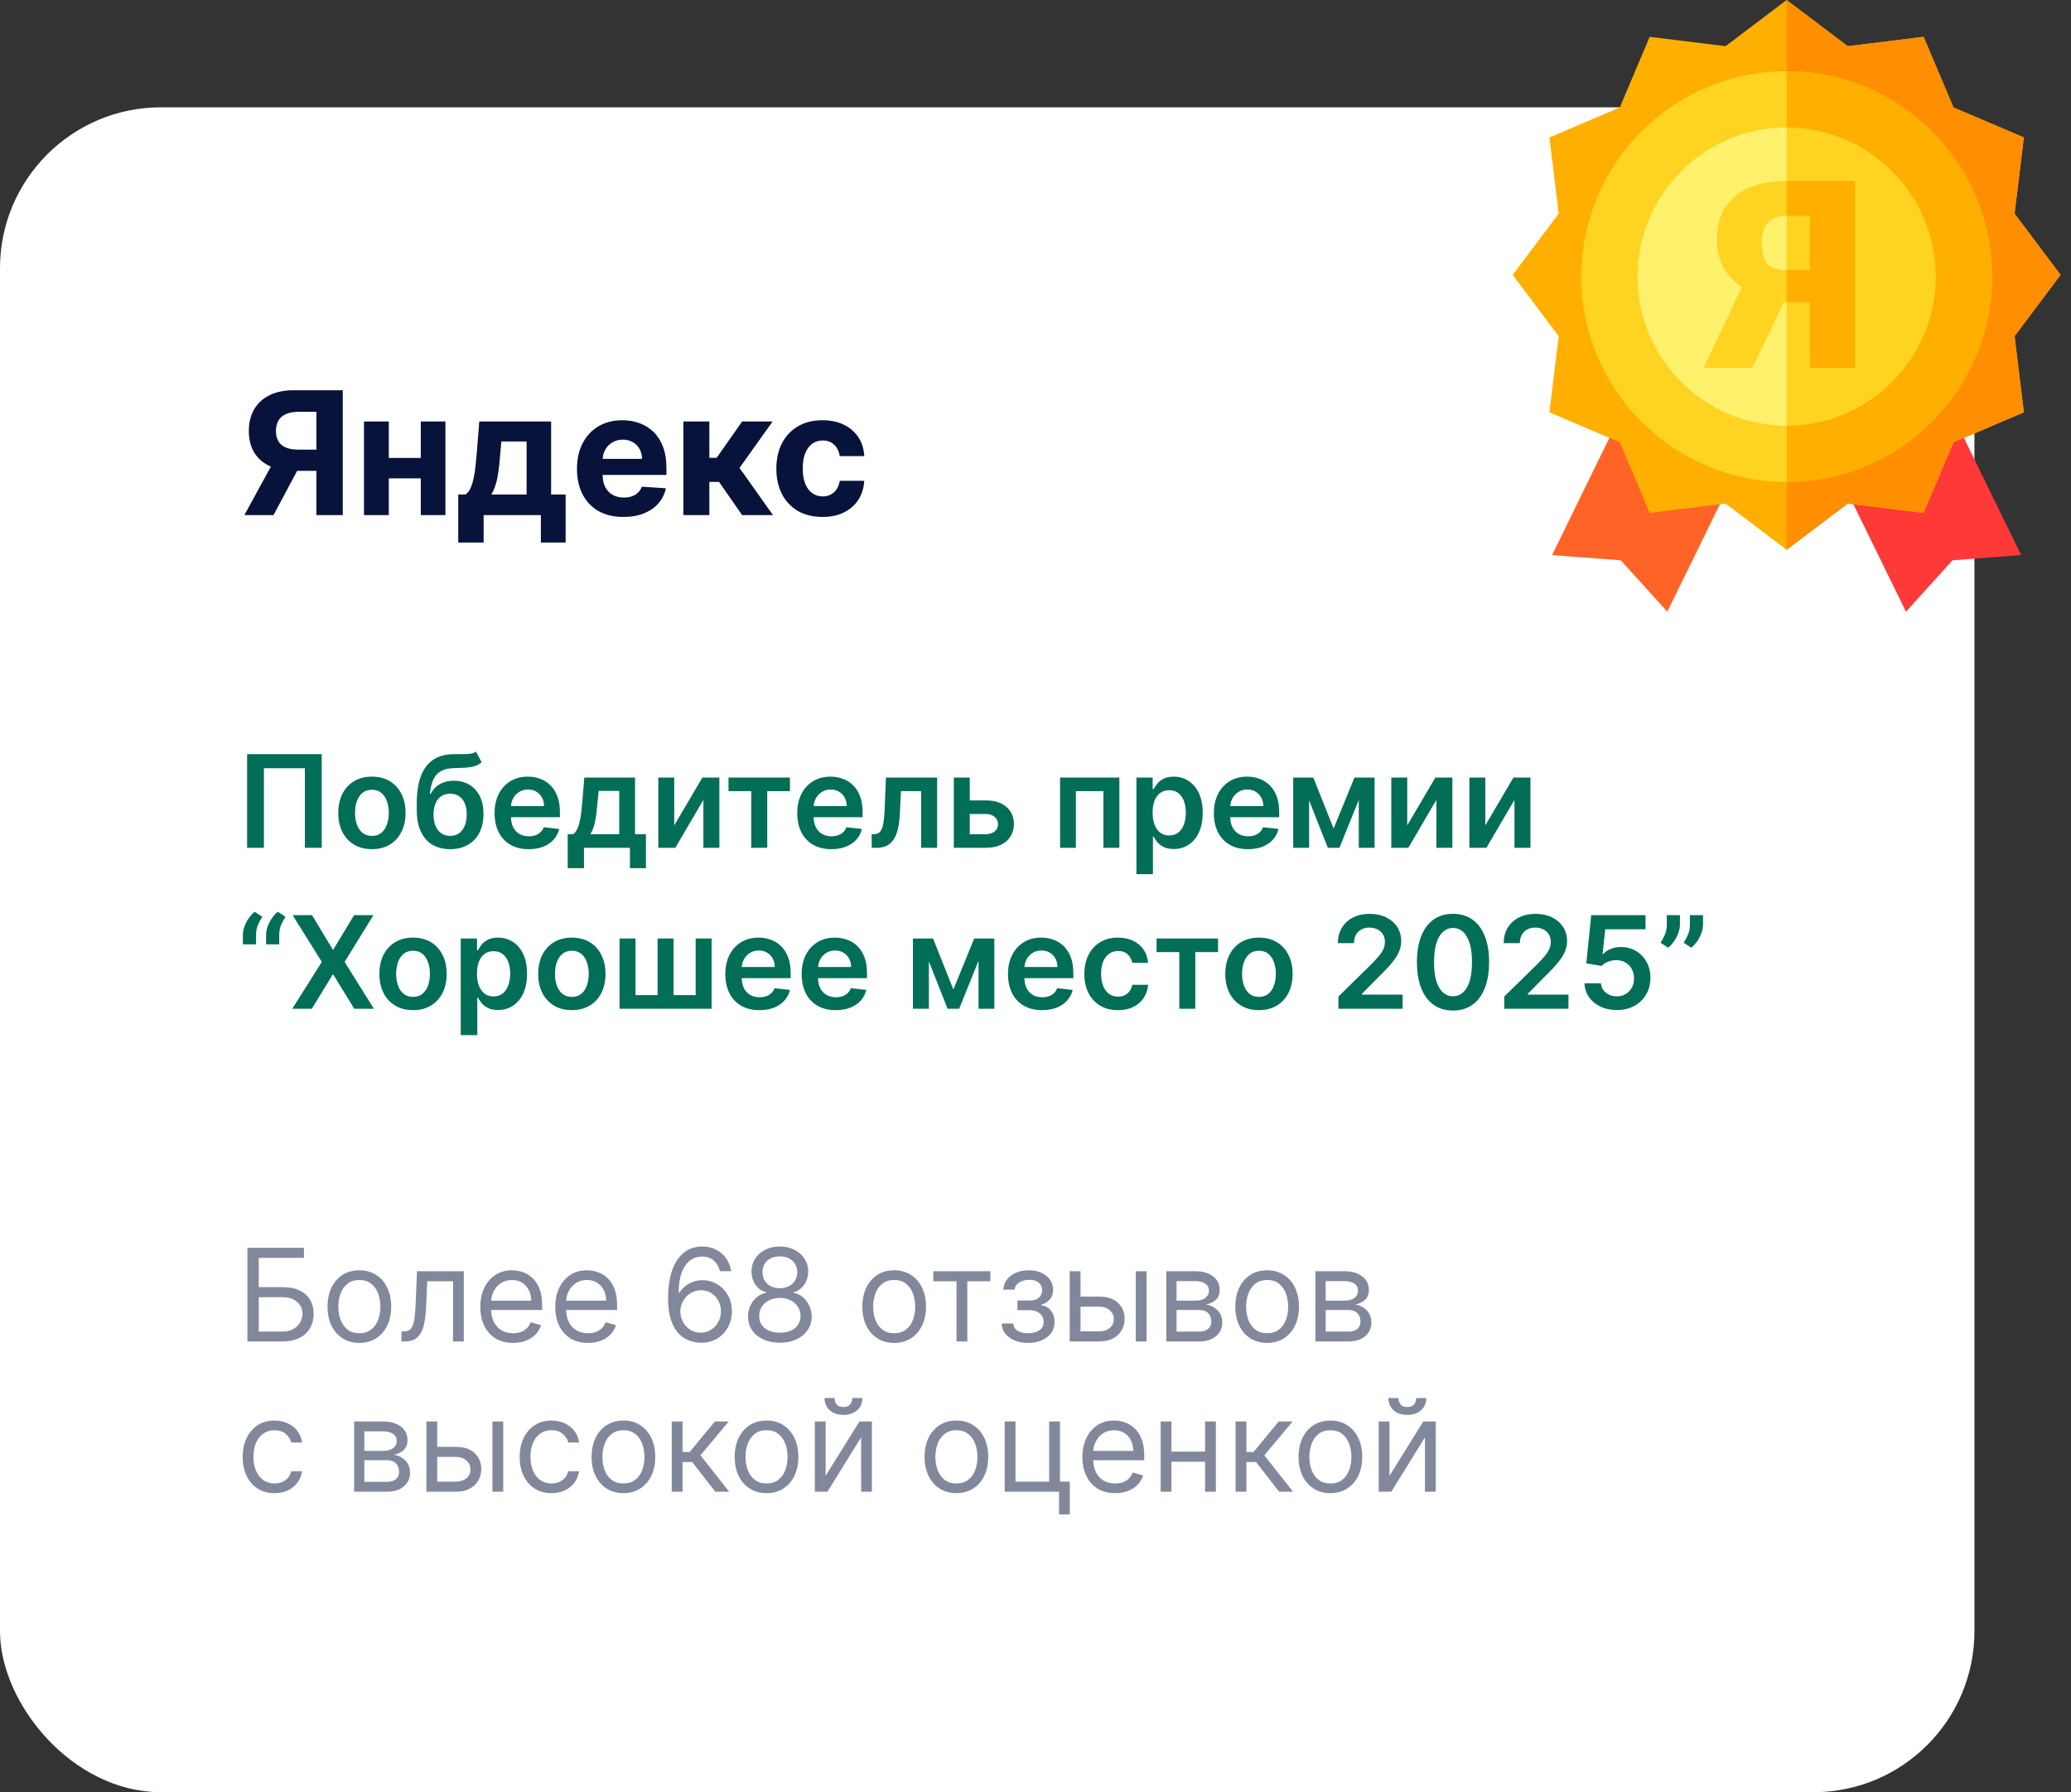 <?xml version="1.0" encoding="UTF-8"?> <svg xmlns="http://www.w3.org/2000/svg" width="193" height="167" viewBox="0 0 193 167" fill="none"><rect x="0" y="0" width="193" height="167" fill="#333333" stroke="none"/><rect y="10" width="184" height="157" rx="15" fill="white"></rect><path d="M31.943 48H29.489V38.375H27.829C27.356 38.375 26.962 38.445 26.648 38.585C26.337 38.722 26.104 38.922 25.949 39.188C25.794 39.453 25.716 39.778 25.716 40.165C25.716 40.547 25.794 40.867 25.949 41.125C26.104 41.383 26.337 41.576 26.648 41.705C26.958 41.833 27.349 41.898 27.818 41.898H30.489V43.875H27.421C26.53 43.875 25.769 43.727 25.136 43.432C24.504 43.136 24.021 42.712 23.688 42.159C23.354 41.602 23.188 40.938 23.188 40.165C23.188 39.396 23.35 38.727 23.676 38.159C24.006 37.587 24.481 37.146 25.102 36.835C25.727 36.521 26.479 36.364 27.358 36.364H31.943V48ZM25.665 42.705H28.318L25.489 48H22.773L25.665 42.705ZM39.993 42.67V44.574H35.436V42.67H39.993ZM36.231 39.273V48H33.919V39.273H36.231ZM41.51 39.273V48H39.215V39.273H41.51ZM42.706 50.557V46.08H43.376C43.57 45.958 43.725 45.765 43.842 45.5C43.964 45.235 44.062 44.922 44.138 44.562C44.217 44.203 44.278 43.814 44.32 43.398C44.365 42.977 44.405 42.553 44.439 42.125L44.666 39.273H51.359V46.08H52.712V50.557H50.405V48H45.07V50.557H42.706ZM45.785 46.08H49.075V41.136H46.723L46.632 42.125C46.568 43.057 46.475 43.849 46.354 44.5C46.233 45.148 46.043 45.674 45.785 46.08ZM58.099 48.17C57.202 48.17 56.429 47.989 55.781 47.625C55.137 47.258 54.641 46.739 54.293 46.068C53.944 45.394 53.77 44.597 53.77 43.676C53.77 42.778 53.944 41.99 54.293 41.312C54.641 40.635 55.132 40.106 55.764 39.727C56.401 39.349 57.147 39.159 58.003 39.159C58.579 39.159 59.115 39.252 59.611 39.438C60.111 39.619 60.546 39.894 60.918 40.261C61.293 40.629 61.584 41.091 61.793 41.648C62.001 42.201 62.105 42.849 62.105 43.591V44.256H54.736V42.756H59.827C59.827 42.407 59.751 42.099 59.599 41.83C59.448 41.561 59.238 41.35 58.969 41.199C58.704 41.044 58.395 40.966 58.043 40.966C57.675 40.966 57.349 41.051 57.065 41.222C56.785 41.388 56.565 41.614 56.406 41.898C56.247 42.178 56.166 42.49 56.162 42.835V44.261C56.162 44.693 56.242 45.066 56.401 45.381C56.563 45.695 56.793 45.938 57.088 46.108C57.383 46.278 57.734 46.364 58.139 46.364C58.408 46.364 58.654 46.326 58.878 46.25C59.101 46.174 59.293 46.061 59.452 45.909C59.611 45.758 59.732 45.572 59.815 45.352L62.054 45.5C61.94 46.038 61.707 46.508 61.355 46.909C61.007 47.307 60.556 47.617 60.003 47.841C59.454 48.061 58.819 48.17 58.099 48.17ZM63.685 48V39.273H66.105V42.659H66.787L69.162 39.273H72.003L68.918 43.602L72.037 48H69.162L67.008 44.903H66.105V48H63.685ZM76.644 48.17C75.749 48.17 74.981 47.981 74.337 47.602C73.697 47.22 73.204 46.689 72.859 46.011C72.519 45.333 72.348 44.553 72.348 43.67C72.348 42.776 72.52 41.992 72.865 41.318C73.213 40.64 73.708 40.112 74.348 39.733C74.988 39.35 75.749 39.159 76.632 39.159C77.394 39.159 78.06 39.297 78.632 39.574C79.204 39.85 79.657 40.239 79.99 40.739C80.323 41.239 80.507 41.826 80.541 42.5H78.257C78.193 42.064 78.022 41.714 77.746 41.449C77.473 41.18 77.115 41.045 76.672 41.045C76.297 41.045 75.969 41.148 75.689 41.352C75.412 41.553 75.197 41.847 75.041 42.233C74.886 42.619 74.808 43.087 74.808 43.636C74.808 44.193 74.884 44.667 75.035 45.057C75.191 45.447 75.409 45.744 75.689 45.949C75.969 46.153 76.297 46.256 76.672 46.256C76.948 46.256 77.197 46.199 77.416 46.085C77.64 45.972 77.823 45.807 77.967 45.591C78.115 45.371 78.212 45.108 78.257 44.801H80.541C80.503 45.468 80.322 46.055 79.996 46.562C79.674 47.066 79.229 47.46 78.66 47.744C78.092 48.028 77.42 48.17 76.644 48.17Z" fill="#07133B"></path><path d="M29.982 70.273V79H28.413V71.585H24.595V79H23.027V70.273H29.982ZM34.659 79.128C34.02 79.128 33.466 78.987 32.998 78.706C32.529 78.425 32.165 78.031 31.907 77.526C31.651 77.02 31.523 76.429 31.523 75.753C31.523 75.077 31.651 74.484 31.907 73.976C32.165 73.467 32.529 73.072 32.998 72.791C33.466 72.51 34.02 72.369 34.659 72.369C35.299 72.369 35.853 72.51 36.321 72.791C36.79 73.072 37.152 73.467 37.408 73.976C37.666 74.484 37.796 75.077 37.796 75.753C37.796 76.429 37.666 77.02 37.408 77.526C37.152 78.031 36.79 78.425 36.321 78.706C35.853 78.987 35.299 79.128 34.659 79.128ZM34.668 77.892C35.015 77.892 35.304 77.797 35.537 77.606C35.77 77.413 35.944 77.155 36.057 76.831C36.174 76.507 36.232 76.146 36.232 75.749C36.232 75.348 36.174 74.986 36.057 74.662C35.944 74.335 35.77 74.075 35.537 73.882C35.304 73.689 35.015 73.592 34.668 73.592C34.313 73.592 34.017 73.689 33.782 73.882C33.549 74.075 33.374 74.335 33.258 74.662C33.144 74.986 33.087 75.348 33.087 75.749C33.087 76.146 33.144 76.507 33.258 76.831C33.374 77.155 33.549 77.413 33.782 77.606C34.017 77.797 34.313 77.892 34.668 77.892ZM44.351 70.034L44.888 71.031C44.697 71.196 44.484 71.315 44.249 71.389C44.013 71.463 43.736 71.511 43.418 71.534C43.102 71.554 42.727 71.568 42.293 71.577C41.804 71.588 41.405 71.68 41.095 71.854C40.785 72.027 40.548 72.29 40.383 72.642C40.219 72.992 40.111 73.438 40.06 73.98H40.132C40.337 73.579 40.624 73.274 40.993 73.064C41.362 72.854 41.795 72.749 42.293 72.749C42.835 72.749 43.314 72.871 43.729 73.115C44.146 73.356 44.472 73.707 44.705 74.168C44.94 74.628 45.058 75.185 45.058 75.838C45.058 76.511 44.932 77.095 44.679 77.59C44.426 78.081 44.067 78.46 43.601 78.727C43.138 78.994 42.588 79.128 41.952 79.128C41.318 79.128 40.767 78.99 40.298 78.715C39.832 78.436 39.472 78.026 39.216 77.483C38.963 76.938 38.837 76.266 38.837 75.467V74.879C38.837 73.34 39.124 72.19 39.697 71.432C40.271 70.673 41.122 70.287 42.25 70.273C42.585 70.267 42.885 70.266 43.149 70.269C43.416 70.271 43.649 70.258 43.848 70.23C44.047 70.202 44.215 70.136 44.351 70.034ZM41.96 77.892C42.276 77.892 42.548 77.811 42.778 77.649C43.008 77.484 43.185 77.251 43.307 76.95C43.432 76.649 43.494 76.293 43.494 75.881C43.494 75.474 43.432 75.129 43.307 74.845C43.182 74.558 43.004 74.34 42.774 74.189C42.544 74.038 42.27 73.963 41.952 73.963C41.713 73.963 41.499 74.006 41.308 74.091C41.118 74.176 40.956 74.301 40.822 74.466C40.689 74.631 40.587 74.831 40.516 75.067C40.445 75.303 40.406 75.574 40.401 75.881C40.401 76.497 40.54 76.987 40.818 77.351C41.097 77.712 41.477 77.892 41.96 77.892ZM49.269 79.128C48.612 79.128 48.045 78.992 47.568 78.719C47.094 78.443 46.729 78.054 46.473 77.551C46.217 77.046 46.09 76.45 46.09 75.766C46.09 75.092 46.217 74.501 46.473 73.993C46.731 73.481 47.092 73.084 47.555 72.8C48.019 72.513 48.562 72.369 49.188 72.369C49.591 72.369 49.972 72.435 50.33 72.565C50.69 72.693 51.008 72.892 51.284 73.162C51.562 73.432 51.781 73.776 51.94 74.193C52.099 74.608 52.179 75.102 52.179 75.676V76.149H46.814V75.109H50.7C50.697 74.814 50.633 74.551 50.508 74.321C50.383 74.088 50.209 73.905 49.984 73.771C49.763 73.638 49.504 73.571 49.209 73.571C48.894 73.571 48.617 73.648 48.378 73.801C48.139 73.952 47.953 74.151 47.82 74.398C47.689 74.642 47.622 74.91 47.619 75.203V76.111C47.619 76.492 47.689 76.818 47.828 77.091C47.967 77.361 48.162 77.568 48.412 77.713C48.662 77.855 48.955 77.926 49.29 77.926C49.514 77.926 49.717 77.895 49.899 77.832C50.081 77.767 50.239 77.672 50.372 77.547C50.506 77.422 50.606 77.267 50.675 77.082L52.115 77.244C52.024 77.625 51.851 77.957 51.595 78.242C51.342 78.523 51.019 78.742 50.624 78.898C50.229 79.051 49.777 79.128 49.269 79.128ZM52.904 80.901V77.73H53.424C53.564 77.622 53.68 77.476 53.774 77.291C53.867 77.104 53.944 76.883 54.004 76.631C54.066 76.375 54.117 76.09 54.157 75.774C54.197 75.456 54.233 75.114 54.264 74.747L54.451 72.454H59.181V77.73H60.196V80.901H58.704V79H54.422V80.901H52.904ZM55.01 77.73H57.707V73.699H55.789L55.687 74.747C55.63 75.44 55.555 76.034 55.461 76.528C55.367 77.023 55.217 77.423 55.01 77.73ZM62.834 76.912L65.455 72.454H67.04V79H65.549V74.538L62.937 79H61.347V72.454H62.834V76.912ZM67.892 73.72V72.454H73.619V73.72H71.501V79H70.01V73.72H67.892ZM77.475 79.128C76.819 79.128 76.252 78.992 75.775 78.719C75.301 78.443 74.936 78.054 74.68 77.551C74.424 77.046 74.296 76.45 74.296 75.766C74.296 75.092 74.424 74.501 74.68 73.993C74.939 73.481 75.299 73.084 75.762 72.8C76.225 72.513 76.769 72.369 77.394 72.369C77.798 72.369 78.179 72.435 78.537 72.565C78.897 72.693 79.216 72.892 79.491 73.162C79.769 73.432 79.988 73.776 80.147 74.193C80.306 74.608 80.386 75.102 80.386 75.676V76.149H75.021V75.109H78.907C78.904 74.814 78.841 74.551 78.716 74.321C78.591 74.088 78.416 73.905 78.191 73.771C77.97 73.638 77.711 73.571 77.416 73.571C77.1 73.571 76.823 73.648 76.585 73.801C76.346 73.952 76.16 74.151 76.027 74.398C75.896 74.642 75.829 74.91 75.826 75.203V76.111C75.826 76.492 75.896 76.818 76.035 77.091C76.174 77.361 76.369 77.568 76.619 77.713C76.869 77.855 77.162 77.926 77.497 77.926C77.721 77.926 77.924 77.895 78.106 77.832C78.288 77.767 78.446 77.672 78.579 77.547C78.713 77.422 78.814 77.267 78.882 77.082L80.322 77.244C80.231 77.625 80.058 77.957 79.802 78.242C79.549 78.523 79.225 78.742 78.831 78.898C78.436 79.051 77.984 79.128 77.475 79.128ZM81.239 79L81.231 77.73H81.457C81.627 77.73 81.771 77.692 81.887 77.615C82.004 77.538 82.1 77.41 82.177 77.231C82.254 77.05 82.313 76.805 82.356 76.499C82.398 76.192 82.428 75.81 82.445 75.352L82.56 72.454H87.333V79H85.842V73.72H83.962L83.86 75.829C83.835 76.375 83.773 76.848 83.677 77.249C83.583 77.646 83.45 77.974 83.276 78.233C83.106 78.492 82.891 78.685 82.633 78.812C82.374 78.938 82.069 79 81.717 79H81.239ZM89.93 74.585H91.861C92.696 74.585 93.342 74.788 93.8 75.195C94.257 75.601 94.487 76.133 94.49 76.793C94.487 77.222 94.382 77.602 94.175 77.935C93.97 78.267 93.672 78.528 93.28 78.719C92.891 78.906 92.418 79 91.861 79H88.886V72.454H90.374V77.734H91.861C92.196 77.734 92.472 77.649 92.688 77.479C92.903 77.305 93.011 77.084 93.011 76.814C93.011 76.53 92.903 76.298 92.688 76.119C92.472 75.94 92.196 75.851 91.861 75.851H89.93V74.585ZM98.789 79V72.454H104.316V79H102.828V73.72H100.263V79H98.789ZM105.902 81.454V72.454H107.419V73.537H107.509C107.588 73.378 107.7 73.209 107.845 73.03C107.99 72.848 108.186 72.693 108.433 72.565C108.68 72.435 108.996 72.369 109.379 72.369C109.885 72.369 110.341 72.499 110.747 72.757C111.156 73.013 111.48 73.392 111.719 73.895C111.96 74.395 112.081 75.008 112.081 75.736C112.081 76.454 111.963 77.065 111.727 77.568C111.491 78.071 111.17 78.454 110.764 78.719C110.358 78.983 109.898 79.115 109.384 79.115C109.009 79.115 108.697 79.053 108.45 78.928C108.203 78.803 108.004 78.652 107.854 78.476C107.706 78.297 107.591 78.128 107.509 77.969H107.445V81.454H105.902ZM107.415 75.727C107.415 76.151 107.474 76.521 107.594 76.84C107.716 77.158 107.891 77.406 108.118 77.585C108.348 77.761 108.626 77.849 108.953 77.849C109.294 77.849 109.58 77.758 109.81 77.577C110.04 77.392 110.213 77.141 110.33 76.822C110.449 76.501 110.509 76.136 110.509 75.727C110.509 75.321 110.45 74.96 110.334 74.645C110.217 74.329 110.044 74.082 109.814 73.903C109.584 73.724 109.297 73.635 108.953 73.635C108.624 73.635 108.344 73.722 108.114 73.895C107.884 74.068 107.709 74.311 107.589 74.624C107.473 74.936 107.415 75.304 107.415 75.727ZM116.3 79.128C115.643 79.128 115.077 78.992 114.599 78.719C114.125 78.443 113.76 78.054 113.504 77.551C113.249 77.046 113.121 76.45 113.121 75.766C113.121 75.092 113.249 74.501 113.504 73.993C113.763 73.481 114.124 73.084 114.587 72.8C115.05 72.513 115.594 72.369 116.219 72.369C116.622 72.369 117.003 72.435 117.361 72.565C117.722 72.693 118.04 72.892 118.315 73.162C118.594 73.432 118.813 73.776 118.972 74.193C119.131 74.608 119.21 75.102 119.21 75.676V76.149H113.845V75.109H117.732C117.729 74.814 117.665 74.551 117.54 74.321C117.415 74.088 117.24 73.905 117.016 73.771C116.794 73.638 116.536 73.571 116.24 73.571C115.925 73.571 115.648 73.648 115.409 73.801C115.17 73.952 114.984 74.151 114.851 74.398C114.72 74.642 114.653 74.91 114.651 75.203V76.111C114.651 76.492 114.72 76.818 114.859 77.091C114.999 77.361 115.193 77.568 115.443 77.713C115.693 77.855 115.986 77.926 116.321 77.926C116.545 77.926 116.749 77.895 116.93 77.832C117.112 77.767 117.27 77.672 117.403 77.547C117.537 77.422 117.638 77.267 117.706 77.082L119.146 77.244C119.055 77.625 118.882 77.957 118.626 78.242C118.374 78.523 118.05 78.742 117.655 78.898C117.26 79.051 116.808 79.128 116.3 79.128ZM124.282 77.206L126.225 72.454H127.47L124.824 79H123.745L121.159 72.454H122.39L124.282 77.206ZM122.002 72.454V79H120.515V72.454H122.002ZM126.626 79V72.454H128.1V79H126.626ZM131.143 76.912L133.764 72.454H135.349V79H133.858V74.538L131.245 79H129.656V72.454H131.143V76.912ZM138.42 76.912L141.041 72.454H142.626V79H141.135V74.538L138.523 79H136.933V72.454H138.42V76.912ZM22.635 88V87.131C22.635 86.881 22.682 86.621 22.776 86.351C22.872 86.078 23.003 85.821 23.168 85.579C23.335 85.335 23.523 85.129 23.73 84.962L24.446 85.426C24.278 85.679 24.138 85.943 24.024 86.219C23.913 86.492 23.859 86.793 23.862 87.122V88H22.635ZM24.796 88V87.131C24.796 86.881 24.842 86.621 24.936 86.351C25.033 86.078 25.163 85.821 25.328 85.579C25.496 85.335 25.683 85.129 25.891 84.962L26.607 85.426C26.439 85.679 26.298 85.943 26.185 86.219C26.074 86.492 26.02 86.793 26.023 87.122V88H24.796ZM29.08 85.273L31.002 88.469H31.07L33.001 85.273H34.803L32.114 89.636L34.846 94H33.014L31.07 90.825H31.002L29.059 94H27.235L29.992 89.636L27.269 85.273H29.08ZM38.492 94.128C37.852 94.128 37.298 93.987 36.83 93.706C36.361 93.425 35.997 93.031 35.739 92.526C35.483 92.02 35.355 91.429 35.355 90.753C35.355 90.077 35.483 89.484 35.739 88.976C35.997 88.467 36.361 88.072 36.83 87.791C37.298 87.51 37.852 87.369 38.492 87.369C39.131 87.369 39.685 87.51 40.153 87.791C40.622 88.072 40.984 88.467 41.24 88.976C41.499 89.484 41.628 90.077 41.628 90.753C41.628 91.429 41.499 92.02 41.24 92.526C40.984 93.031 40.622 93.425 40.153 93.706C39.685 93.987 39.131 94.128 38.492 94.128ZM38.5 92.892C38.847 92.892 39.136 92.797 39.369 92.606C39.602 92.413 39.776 92.155 39.889 91.831C40.006 91.507 40.064 91.146 40.064 90.749C40.064 90.348 40.006 89.986 39.889 89.662C39.776 89.335 39.602 89.075 39.369 88.882C39.136 88.689 38.847 88.592 38.5 88.592C38.145 88.592 37.849 88.689 37.614 88.882C37.381 89.075 37.206 89.335 37.09 89.662C36.976 89.986 36.919 90.348 36.919 90.749C36.919 91.146 36.976 91.507 37.09 91.831C37.206 92.155 37.381 92.413 37.614 92.606C37.849 92.797 38.145 92.892 38.5 92.892ZM42.937 96.454V87.454H44.454V88.537H44.544C44.623 88.378 44.735 88.209 44.88 88.03C45.025 87.848 45.221 87.693 45.468 87.565C45.716 87.435 46.031 87.369 46.414 87.369C46.92 87.369 47.376 87.499 47.782 87.757C48.191 88.013 48.515 88.392 48.754 88.895C48.995 89.395 49.116 90.008 49.116 90.736C49.116 91.454 48.998 92.065 48.762 92.568C48.527 93.071 48.206 93.454 47.799 93.719C47.393 93.983 46.933 94.115 46.419 94.115C46.044 94.115 45.733 94.053 45.485 93.928C45.238 93.803 45.039 93.652 44.889 93.476C44.741 93.297 44.626 93.128 44.544 92.969H44.48V96.454H42.937ZM44.45 90.727C44.45 91.151 44.51 91.521 44.629 91.84C44.751 92.158 44.926 92.406 45.153 92.585C45.383 92.761 45.662 92.849 45.988 92.849C46.329 92.849 46.615 92.758 46.845 92.577C47.075 92.392 47.248 92.141 47.365 91.822C47.484 91.501 47.544 91.136 47.544 90.727C47.544 90.321 47.485 89.96 47.369 89.645C47.252 89.329 47.079 89.082 46.849 88.903C46.619 88.724 46.332 88.635 45.988 88.635C45.659 88.635 45.379 88.722 45.149 88.895C44.919 89.068 44.744 89.311 44.625 89.624C44.508 89.936 44.45 90.304 44.45 90.727ZM53.292 94.128C52.653 94.128 52.099 93.987 51.63 93.706C51.162 93.425 50.798 93.031 50.539 92.526C50.284 92.02 50.156 91.429 50.156 90.753C50.156 90.077 50.284 89.484 50.539 88.976C50.798 88.467 51.162 88.072 51.63 87.791C52.099 87.51 52.653 87.369 53.292 87.369C53.931 87.369 54.485 87.51 54.954 87.791C55.423 88.072 55.785 88.467 56.041 88.976C56.299 89.484 56.429 90.077 56.429 90.753C56.429 91.429 56.299 92.02 56.041 92.526C55.785 93.031 55.423 93.425 54.954 93.706C54.485 93.987 53.931 94.128 53.292 94.128ZM53.301 92.892C53.647 92.892 53.937 92.797 54.17 92.606C54.403 92.413 54.576 92.155 54.69 91.831C54.806 91.507 54.865 91.146 54.865 90.749C54.865 90.348 54.806 89.986 54.69 89.662C54.576 89.335 54.403 89.075 54.17 88.882C53.937 88.689 53.647 88.592 53.301 88.592C52.946 88.592 52.65 88.689 52.414 88.882C52.181 89.075 52.007 89.335 51.89 89.662C51.777 89.986 51.72 90.348 51.72 90.749C51.72 91.146 51.777 91.507 51.89 91.831C52.007 92.155 52.181 92.413 52.414 92.606C52.65 92.797 52.946 92.892 53.301 92.892ZM57.738 87.454H59.225V92.73H61.283V87.454H62.771V92.73H64.829V87.454H66.316V94H57.738V87.454ZM70.772 94.128C70.116 94.128 69.549 93.992 69.072 93.719C68.598 93.443 68.233 93.054 67.977 92.551C67.721 92.046 67.593 91.45 67.593 90.766C67.593 90.092 67.721 89.501 67.977 88.993C68.235 88.481 68.596 88.084 69.059 87.8C69.522 87.513 70.066 87.369 70.691 87.369C71.095 87.369 71.475 87.435 71.834 87.565C72.194 87.693 72.512 87.892 72.788 88.162C73.066 88.432 73.285 88.776 73.444 89.193C73.603 89.608 73.683 90.102 73.683 90.676V91.149H68.318V90.109H72.204C72.201 89.814 72.137 89.551 72.012 89.321C71.887 89.088 71.713 88.905 71.488 88.771C71.267 88.638 71.008 88.571 70.713 88.571C70.397 88.571 70.12 88.648 69.882 88.801C69.643 88.952 69.457 89.151 69.323 89.398C69.193 89.642 69.126 89.91 69.123 90.203V91.111C69.123 91.492 69.193 91.818 69.332 92.091C69.471 92.361 69.666 92.568 69.916 92.713C70.166 92.855 70.459 92.926 70.794 92.926C71.018 92.926 71.221 92.895 71.403 92.832C71.585 92.767 71.743 92.672 71.876 92.547C72.01 92.422 72.11 92.267 72.179 92.082L73.619 92.244C73.528 92.625 73.355 92.957 73.099 93.242C72.846 93.523 72.522 93.742 72.127 93.898C71.733 94.051 71.281 94.128 70.772 94.128ZM77.886 94.128C77.229 94.128 76.663 93.992 76.185 93.719C75.711 93.443 75.346 93.054 75.09 92.551C74.835 92.046 74.707 91.45 74.707 90.766C74.707 90.092 74.835 89.501 75.09 88.993C75.349 88.481 75.71 88.084 76.173 87.8C76.636 87.513 77.18 87.369 77.805 87.369C78.208 87.369 78.589 87.435 78.947 87.565C79.308 87.693 79.626 87.892 79.901 88.162C80.18 88.432 80.398 88.776 80.558 89.193C80.717 89.608 80.796 90.102 80.796 90.676V91.149H75.431V90.109H79.317C79.315 89.814 79.251 89.551 79.126 89.321C79.001 89.088 78.826 88.905 78.602 88.771C78.38 88.638 78.121 88.571 77.826 88.571C77.511 88.571 77.234 88.648 76.995 88.801C76.756 88.952 76.57 89.151 76.437 89.398C76.306 89.642 76.239 89.91 76.237 90.203V91.111C76.237 91.492 76.306 91.818 76.445 92.091C76.585 92.361 76.779 92.568 77.029 92.713C77.279 92.855 77.572 92.926 77.907 92.926C78.131 92.926 78.335 92.895 78.516 92.832C78.698 92.767 78.856 92.672 78.989 92.547C79.123 92.422 79.224 92.267 79.292 92.082L80.732 92.244C80.641 92.625 80.468 92.957 80.212 93.242C79.96 93.523 79.636 93.742 79.241 93.898C78.846 94.051 78.394 94.128 77.886 94.128ZM88.845 92.206L90.788 87.454H92.032L89.386 94H88.308L85.721 87.454H86.953L88.845 92.206ZM86.565 87.454V94H85.078V87.454H86.565ZM91.189 94V87.454H92.663V94H91.189ZM97.116 94.128C96.46 94.128 95.893 93.992 95.416 93.719C94.941 93.443 94.576 93.054 94.321 92.551C94.065 92.046 93.937 91.45 93.937 90.766C93.937 90.092 94.065 89.501 94.321 88.993C94.579 88.481 94.94 88.084 95.403 87.8C95.866 87.513 96.41 87.369 97.035 87.369C97.439 87.369 97.819 87.435 98.177 87.565C98.538 87.693 98.856 87.892 99.132 88.162C99.41 88.432 99.629 88.776 99.788 89.193C99.947 89.608 100.027 90.102 100.027 90.676V91.149H94.662V90.109H98.548C98.545 89.814 98.481 89.551 98.356 89.321C98.231 89.088 98.056 88.905 97.832 88.771C97.61 88.638 97.352 88.571 97.056 88.571C96.741 88.571 96.464 88.648 96.225 88.801C95.987 88.952 95.801 89.151 95.667 89.398C95.537 89.642 95.47 89.91 95.467 90.203V91.111C95.467 91.492 95.537 91.818 95.676 92.091C95.815 92.361 96.01 92.568 96.26 92.713C96.51 92.855 96.802 92.926 97.137 92.926C97.362 92.926 97.565 92.895 97.747 92.832C97.929 92.767 98.086 92.672 98.22 92.547C98.353 92.422 98.454 92.267 98.522 92.082L99.963 92.244C99.872 92.625 99.698 92.957 99.443 93.242C99.19 93.523 98.866 93.742 98.471 93.898C98.076 94.051 97.625 94.128 97.116 94.128ZM104.187 94.128C103.533 94.128 102.972 93.984 102.504 93.697C102.038 93.41 101.678 93.014 101.425 92.508C101.175 92 101.05 91.415 101.05 90.753C101.05 90.088 101.178 89.501 101.434 88.993C101.69 88.481 102.05 88.084 102.516 87.8C102.985 87.513 103.539 87.369 104.178 87.369C104.71 87.369 105.18 87.467 105.589 87.663C106.001 87.856 106.329 88.131 106.573 88.486C106.817 88.838 106.957 89.25 106.991 89.722H105.516C105.457 89.406 105.315 89.144 105.09 88.933C104.869 88.72 104.572 88.614 104.2 88.614C103.884 88.614 103.607 88.699 103.369 88.869C103.13 89.037 102.944 89.278 102.81 89.594C102.68 89.909 102.614 90.287 102.614 90.727C102.614 91.173 102.68 91.557 102.81 91.878C102.941 92.196 103.124 92.442 103.36 92.615C103.599 92.785 103.879 92.871 104.2 92.871C104.427 92.871 104.63 92.828 104.809 92.743C104.991 92.655 105.143 92.528 105.265 92.364C105.387 92.199 105.471 91.999 105.516 91.763H106.991C106.954 92.226 106.817 92.636 106.582 92.994C106.346 93.349 106.025 93.628 105.619 93.829C105.212 94.028 104.735 94.128 104.187 94.128ZM107.782 88.72V87.454H113.51V88.72H111.392V94H109.9V88.72H107.782ZM117.324 94.128C116.684 94.128 116.13 93.987 115.662 93.706C115.193 93.425 114.829 93.031 114.571 92.526C114.315 92.02 114.187 91.429 114.187 90.753C114.187 90.077 114.315 89.484 114.571 88.976C114.829 88.467 115.193 88.072 115.662 87.791C116.13 87.51 116.684 87.369 117.324 87.369C117.963 87.369 118.517 87.51 118.985 87.791C119.454 88.072 119.816 88.467 120.072 88.976C120.331 89.484 120.46 90.077 120.46 90.753C120.46 91.429 120.331 92.02 120.072 92.526C119.816 93.031 119.454 93.425 118.985 93.706C118.517 93.987 117.963 94.128 117.324 94.128ZM117.332 92.892C117.679 92.892 117.968 92.797 118.201 92.606C118.434 92.413 118.608 92.155 118.721 91.831C118.838 91.507 118.896 91.146 118.896 90.749C118.896 90.348 118.838 89.986 118.721 89.662C118.608 89.335 118.434 89.075 118.201 88.882C117.968 88.689 117.679 88.592 117.332 88.592C116.977 88.592 116.681 88.689 116.446 88.882C116.213 89.075 116.038 89.335 115.922 89.662C115.808 89.986 115.751 90.348 115.751 90.749C115.751 91.146 115.808 91.507 115.922 91.831C116.038 92.155 116.213 92.413 116.446 92.606C116.681 92.797 116.977 92.892 117.332 92.892ZM124.729 94V92.858L127.759 89.888C128.048 89.595 128.29 89.335 128.483 89.108C128.676 88.881 128.821 88.66 128.918 88.447C129.014 88.234 129.062 88.007 129.062 87.766C129.062 87.49 129 87.254 128.875 87.058C128.75 86.859 128.578 86.706 128.359 86.598C128.141 86.49 127.892 86.436 127.614 86.436C127.327 86.436 127.075 86.496 126.859 86.615C126.643 86.731 126.476 86.898 126.357 87.114C126.24 87.329 126.182 87.587 126.182 87.885H124.678C124.678 87.331 124.804 86.849 125.057 86.44C125.31 86.031 125.658 85.715 126.101 85.49C126.547 85.266 127.058 85.153 127.635 85.153C128.22 85.153 128.734 85.263 129.178 85.481C129.621 85.7 129.964 86 130.209 86.381C130.456 86.761 130.58 87.196 130.58 87.685C130.58 88.011 130.517 88.332 130.392 88.648C130.267 88.963 130.047 89.312 129.732 89.696C129.419 90.079 128.98 90.544 128.415 91.09L126.911 92.619V92.679H130.712V94H124.729ZM135.408 94.166C134.706 94.166 134.104 93.989 133.601 93.633C133.101 93.276 132.716 92.76 132.446 92.087C132.179 91.41 132.045 90.597 132.045 89.645C132.048 88.693 132.183 87.883 132.45 87.216C132.72 86.546 133.105 86.034 133.605 85.682C134.108 85.329 134.709 85.153 135.408 85.153C136.107 85.153 136.707 85.329 137.21 85.682C137.713 86.034 138.098 86.546 138.365 87.216C138.635 87.886 138.77 88.696 138.77 89.645C138.77 90.599 138.635 91.415 138.365 92.091C138.098 92.764 137.713 93.278 137.21 93.633C136.71 93.989 136.109 94.166 135.408 94.166ZM135.408 92.832C135.953 92.832 136.384 92.564 136.699 92.027C137.017 91.487 137.176 90.693 137.176 89.645C137.176 88.952 137.104 88.369 136.959 87.898C136.814 87.426 136.609 87.071 136.345 86.832C136.081 86.591 135.768 86.47 135.408 86.47C134.865 86.47 134.436 86.74 134.121 87.28C133.805 87.817 133.646 88.605 133.643 89.645C133.641 90.341 133.71 90.926 133.852 91.401C133.997 91.875 134.202 92.233 134.466 92.474C134.73 92.713 135.044 92.832 135.408 92.832ZM140.186 94V92.858L143.216 89.888C143.505 89.595 143.747 89.335 143.94 89.108C144.133 88.881 144.278 88.66 144.375 88.447C144.471 88.234 144.52 88.007 144.52 87.766C144.52 87.49 144.457 87.254 144.332 87.058C144.207 86.859 144.035 86.706 143.816 86.598C143.598 86.49 143.349 86.436 143.071 86.436C142.784 86.436 142.532 86.496 142.316 86.615C142.1 86.731 141.933 86.898 141.814 87.114C141.697 87.329 141.639 87.587 141.639 87.885H140.135C140.135 87.331 140.261 86.849 140.514 86.44C140.767 86.031 141.115 85.715 141.558 85.49C142.004 85.266 142.515 85.153 143.092 85.153C143.677 85.153 144.191 85.263 144.635 85.481C145.078 85.7 145.422 86 145.666 86.381C145.913 86.761 146.037 87.196 146.037 87.685C146.037 88.011 145.974 88.332 145.849 88.648C145.724 88.963 145.504 89.312 145.189 89.696C144.876 90.079 144.437 90.544 143.872 91.09L142.368 92.619V92.679H146.169V94H140.186ZM150.673 94.119C150.105 94.119 149.596 94.013 149.147 93.8C148.699 93.584 148.342 93.288 148.078 92.913C147.816 92.538 147.677 92.109 147.66 91.626H149.194C149.223 91.984 149.377 92.277 149.659 92.504C149.94 92.729 150.278 92.841 150.673 92.841C150.983 92.841 151.258 92.77 151.5 92.628C151.741 92.486 151.931 92.288 152.071 92.035C152.21 91.783 152.278 91.494 152.275 91.171C152.278 90.841 152.208 90.548 152.066 90.293C151.924 90.037 151.73 89.837 151.483 89.692C151.235 89.544 150.951 89.47 150.63 89.47C150.369 89.467 150.112 89.516 149.859 89.615C149.606 89.715 149.406 89.845 149.258 90.007L147.831 89.773L148.287 85.273H153.349V86.594H149.595L149.343 88.908H149.395C149.556 88.717 149.785 88.56 150.081 88.435C150.376 88.307 150.7 88.243 151.052 88.243C151.581 88.243 152.052 88.368 152.467 88.618C152.882 88.865 153.208 89.206 153.447 89.641C153.686 90.075 153.805 90.572 153.805 91.132C153.805 91.709 153.672 92.223 153.404 92.675C153.14 93.124 152.772 93.477 152.301 93.736C151.832 93.992 151.289 94.119 150.673 94.119ZM156.558 85.273V86.142C156.558 86.392 156.51 86.652 156.413 86.922C156.319 87.189 156.19 87.445 156.025 87.689C155.86 87.93 155.673 88.138 155.463 88.311L154.747 87.847C154.903 87.611 155.039 87.356 155.156 87.084C155.272 86.808 155.331 86.497 155.331 86.151V85.273H156.558ZM158.71 85.273V86.142C158.71 86.392 158.662 86.652 158.565 86.922C158.471 87.189 158.342 87.445 158.177 87.689C158.012 87.93 157.826 88.138 157.619 88.311L156.903 87.847C157.056 87.611 157.191 87.356 157.308 87.084C157.424 86.808 157.483 86.497 157.483 86.151V85.273H158.71Z" fill="#036E57"></path><path d="M23.057 125V116.273H28.324V117.21H24.114V119.938H26.329C26.954 119.938 27.482 120.04 27.91 120.244C28.342 120.449 28.669 120.737 28.891 121.109C29.115 121.482 29.227 121.92 29.227 122.426C29.227 122.932 29.115 123.378 28.891 123.764C28.669 124.151 28.342 124.453 27.91 124.672C27.482 124.891 26.954 125 26.329 125H23.057ZM24.114 124.08H26.329C26.727 124.08 27.064 124 27.34 123.841C27.618 123.679 27.828 123.472 27.97 123.219C28.115 122.963 28.188 122.693 28.188 122.409C28.188 121.991 28.027 121.632 27.706 121.331C27.385 121.027 26.926 120.875 26.329 120.875H24.114V124.08ZM33.49 125.136C32.899 125.136 32.38 124.996 31.934 124.714C31.491 124.433 31.145 124.04 30.895 123.534C30.647 123.028 30.524 122.437 30.524 121.761C30.524 121.08 30.647 120.484 30.895 119.976C31.145 119.467 31.491 119.072 31.934 118.791C32.38 118.51 32.899 118.369 33.49 118.369C34.081 118.369 34.598 118.51 35.041 118.791C35.487 119.072 35.834 119.467 36.081 119.976C36.331 120.484 36.456 121.08 36.456 121.761C36.456 122.437 36.331 123.028 36.081 123.534C35.834 124.04 35.487 124.433 35.041 124.714C34.598 124.996 34.081 125.136 33.49 125.136ZM33.49 124.233C33.939 124.233 34.308 124.118 34.598 123.888C34.887 123.658 35.102 123.355 35.241 122.98C35.38 122.605 35.45 122.199 35.45 121.761C35.45 121.324 35.38 120.916 35.241 120.538C35.102 120.161 34.887 119.855 34.598 119.622C34.308 119.389 33.939 119.273 33.49 119.273C33.041 119.273 32.672 119.389 32.382 119.622C32.092 119.855 31.878 120.161 31.738 120.538C31.599 120.916 31.529 121.324 31.529 121.761C31.529 122.199 31.599 122.605 31.738 122.98C31.878 123.355 32.092 123.658 32.382 123.888C32.672 124.118 33.041 124.233 33.49 124.233ZM37.411 125V124.062H37.65C37.846 124.062 38.009 124.024 38.14 123.947C38.271 123.868 38.376 123.73 38.455 123.534C38.538 123.335 38.6 123.06 38.643 122.707C38.688 122.352 38.721 121.901 38.741 121.352L38.86 118.455H43.224V125H42.218V119.392H39.815L39.712 121.727C39.69 122.264 39.641 122.737 39.568 123.146C39.496 123.553 39.387 123.893 39.239 124.169C39.094 124.445 38.901 124.652 38.66 124.791C38.418 124.93 38.116 125 37.752 125H37.411ZM47.813 125.136C47.182 125.136 46.639 124.997 46.181 124.719C45.727 124.438 45.376 124.045 45.129 123.543C44.884 123.037 44.762 122.449 44.762 121.778C44.762 121.108 44.884 120.517 45.129 120.006C45.376 119.491 45.719 119.091 46.16 118.804C46.603 118.514 47.12 118.369 47.711 118.369C48.052 118.369 48.389 118.426 48.721 118.54C49.053 118.653 49.356 118.838 49.629 119.094C49.901 119.347 50.119 119.682 50.281 120.099C50.443 120.517 50.523 121.031 50.523 121.642V122.068H45.478V121.199H49.501C49.501 120.83 49.427 120.5 49.279 120.21C49.134 119.92 48.927 119.692 48.657 119.524C48.39 119.357 48.075 119.273 47.711 119.273C47.31 119.273 46.964 119.372 46.671 119.571C46.381 119.767 46.158 120.023 46.002 120.338C45.846 120.653 45.768 120.991 45.768 121.352V121.932C45.768 122.426 45.853 122.845 46.023 123.189C46.197 123.53 46.437 123.79 46.744 123.969C47.05 124.145 47.407 124.233 47.813 124.233C48.077 124.233 48.316 124.196 48.529 124.122C48.745 124.045 48.931 123.932 49.087 123.781C49.244 123.628 49.364 123.437 49.45 123.21L50.421 123.483C50.319 123.812 50.147 124.102 49.906 124.352C49.664 124.599 49.366 124.793 49.011 124.932C48.656 125.068 48.256 125.136 47.813 125.136ZM54.798 125.136C54.167 125.136 53.623 124.997 53.166 124.719C52.711 124.438 52.36 124.045 52.113 123.543C51.869 123.037 51.746 122.449 51.746 121.778C51.746 121.108 51.869 120.517 52.113 120.006C52.36 119.491 52.704 119.091 53.144 118.804C53.587 118.514 54.104 118.369 54.695 118.369C55.036 118.369 55.373 118.426 55.705 118.54C56.038 118.653 56.34 118.838 56.613 119.094C56.886 119.347 57.103 119.682 57.265 120.099C57.427 120.517 57.508 121.031 57.508 121.642V122.068H52.462V121.199H56.485C56.485 120.83 56.411 120.5 56.264 120.21C56.119 119.92 55.911 119.692 55.641 119.524C55.374 119.357 55.059 119.273 54.695 119.273C54.295 119.273 53.948 119.372 53.656 119.571C53.366 119.767 53.143 120.023 52.986 120.338C52.83 120.653 52.752 120.991 52.752 121.352V121.932C52.752 122.426 52.837 122.845 53.008 123.189C53.181 123.53 53.421 123.79 53.728 123.969C54.035 124.145 54.391 124.233 54.798 124.233C55.062 124.233 55.3 124.196 55.514 124.122C55.729 124.045 55.916 123.932 56.072 123.781C56.228 123.628 56.349 123.437 56.434 123.21L57.406 123.483C57.303 123.812 57.131 124.102 56.89 124.352C56.648 124.599 56.35 124.793 55.995 124.932C55.64 125.068 55.241 125.136 54.798 125.136ZM65.293 125.119C64.935 125.114 64.577 125.045 64.219 124.915C63.861 124.784 63.535 124.564 63.239 124.254C62.944 123.942 62.707 123.52 62.528 122.989C62.349 122.455 62.259 121.784 62.259 120.977C62.259 120.205 62.332 119.52 62.477 118.923C62.621 118.324 62.832 117.82 63.107 117.411C63.383 116.999 63.715 116.686 64.104 116.473C64.496 116.26 64.938 116.153 65.43 116.153C65.918 116.153 66.353 116.251 66.734 116.447C67.117 116.641 67.43 116.911 67.671 117.257C67.913 117.604 68.069 118.003 68.14 118.455H67.1C67.004 118.062 66.816 117.737 66.538 117.479C66.259 117.22 65.89 117.091 65.43 117.091C64.754 117.091 64.221 117.385 63.832 117.973C63.445 118.561 63.251 119.386 63.248 120.449H63.316C63.475 120.207 63.664 120.001 63.883 119.831C64.104 119.658 64.349 119.524 64.616 119.43C64.883 119.337 65.165 119.29 65.464 119.29C65.964 119.29 66.421 119.415 66.836 119.665C67.251 119.912 67.583 120.254 67.833 120.692C68.083 121.126 68.208 121.625 68.208 122.188C68.208 122.727 68.087 123.222 67.846 123.67C67.604 124.116 67.265 124.472 66.827 124.736C66.393 124.997 65.881 125.125 65.293 125.119ZM65.293 124.182C65.651 124.182 65.972 124.092 66.256 123.913C66.543 123.734 66.769 123.494 66.934 123.193C67.102 122.892 67.185 122.557 67.185 122.188C67.185 121.827 67.104 121.499 66.942 121.203C66.783 120.905 66.563 120.668 66.282 120.491C66.004 120.315 65.685 120.227 65.327 120.227C65.058 120.227 64.806 120.281 64.573 120.389C64.34 120.494 64.136 120.639 63.959 120.824C63.786 121.009 63.65 121.22 63.55 121.459C63.451 121.695 63.401 121.943 63.401 122.205C63.401 122.551 63.482 122.875 63.644 123.176C63.809 123.477 64.033 123.72 64.317 123.905C64.604 124.089 64.93 124.182 65.293 124.182ZM72.679 125.119C72.094 125.119 71.577 125.016 71.128 124.808C70.682 124.598 70.334 124.31 70.084 123.943C69.834 123.574 69.711 123.153 69.713 122.682C69.711 122.312 69.783 121.972 69.931 121.659C70.079 121.344 70.28 121.081 70.536 120.871C70.794 120.658 71.083 120.523 71.401 120.466V120.415C70.983 120.307 70.651 120.072 70.404 119.712C70.157 119.348 70.034 118.935 70.037 118.472C70.034 118.028 70.147 117.632 70.374 117.283C70.601 116.933 70.914 116.658 71.311 116.456C71.712 116.254 72.168 116.153 72.679 116.153C73.185 116.153 73.637 116.254 74.034 116.456C74.432 116.658 74.745 116.933 74.972 117.283C75.202 117.632 75.319 118.028 75.321 118.472C75.319 118.935 75.192 119.348 74.942 119.712C74.695 120.072 74.367 120.307 73.958 120.415V120.466C74.273 120.523 74.557 120.658 74.81 120.871C75.063 121.081 75.265 121.344 75.415 121.659C75.566 121.972 75.642 122.312 75.645 122.682C75.642 123.153 75.515 123.574 75.262 123.943C75.012 124.31 74.664 124.598 74.218 124.808C73.775 125.016 73.262 125.119 72.679 125.119ZM72.679 124.182C73.074 124.182 73.415 124.118 73.702 123.99C73.989 123.862 74.211 123.682 74.367 123.449C74.523 123.216 74.603 122.943 74.606 122.631C74.603 122.301 74.517 122.01 74.35 121.757C74.182 121.504 73.954 121.305 73.664 121.161C73.377 121.016 73.049 120.943 72.679 120.943C72.307 120.943 71.975 121.016 71.682 121.161C71.392 121.305 71.164 121.504 70.996 121.757C70.831 122.01 70.75 122.301 70.753 122.631C70.75 122.943 70.826 123.216 70.979 123.449C71.135 123.682 71.358 123.862 71.648 123.99C71.938 124.118 72.282 124.182 72.679 124.182ZM72.679 120.04C72.992 120.04 73.269 119.977 73.51 119.852C73.755 119.727 73.946 119.553 74.086 119.328C74.225 119.104 74.296 118.841 74.299 118.54C74.296 118.244 74.226 117.987 74.09 117.768C73.954 117.547 73.765 117.376 73.523 117.257C73.282 117.135 73 117.074 72.679 117.074C72.353 117.074 72.067 117.135 71.823 117.257C71.579 117.376 71.39 117.547 71.256 117.768C71.123 117.987 71.057 118.244 71.06 118.54C71.057 118.841 71.124 119.104 71.26 119.328C71.4 119.553 71.591 119.727 71.836 119.852C72.08 119.977 72.361 120.04 72.679 120.04ZM83.329 125.136C82.739 125.136 82.22 124.996 81.774 124.714C81.331 124.433 80.984 124.04 80.734 123.534C80.487 123.028 80.364 122.437 80.364 121.761C80.364 121.08 80.487 120.484 80.734 119.976C80.984 119.467 81.331 119.072 81.774 118.791C82.22 118.51 82.739 118.369 83.329 118.369C83.921 118.369 84.438 118.51 84.881 118.791C85.327 119.072 85.673 119.467 85.921 119.976C86.171 120.484 86.296 121.08 86.296 121.761C86.296 122.437 86.171 123.028 85.921 123.534C85.673 124.04 85.327 124.433 84.881 124.714C84.438 124.996 83.921 125.136 83.329 125.136ZM83.329 124.233C83.778 124.233 84.148 124.118 84.438 123.888C84.727 123.658 84.942 123.355 85.081 122.98C85.22 122.605 85.29 122.199 85.29 121.761C85.29 121.324 85.22 120.916 85.081 120.538C84.942 120.161 84.727 119.855 84.438 119.622C84.148 119.389 83.778 119.273 83.329 119.273C82.881 119.273 82.511 119.389 82.222 119.622C81.932 119.855 81.717 120.161 81.578 120.538C81.439 120.916 81.369 121.324 81.369 121.761C81.369 122.199 81.439 122.605 81.578 122.98C81.717 123.355 81.932 123.658 82.222 123.888C82.511 124.118 82.881 124.233 83.329 124.233ZM86.975 119.392V118.455H92.293V119.392H90.146V125H89.14V119.392H86.975ZM93.351 123.33H94.425C94.448 123.625 94.581 123.849 94.826 124.003C95.073 124.156 95.394 124.233 95.789 124.233C96.192 124.233 96.537 124.151 96.824 123.986C97.111 123.818 97.255 123.548 97.255 123.176C97.255 122.957 97.201 122.767 97.093 122.605C96.985 122.44 96.833 122.312 96.637 122.222C96.441 122.131 96.209 122.085 95.942 122.085H94.817V121.182H95.942C96.343 121.182 96.638 121.091 96.829 120.909C97.022 120.727 97.118 120.5 97.118 120.227C97.118 119.935 97.015 119.7 96.807 119.524C96.6 119.345 96.306 119.256 95.925 119.256C95.541 119.256 95.222 119.342 94.966 119.516C94.711 119.686 94.576 119.906 94.561 120.176H93.505C93.516 119.824 93.624 119.513 93.829 119.243C94.033 118.97 94.311 118.757 94.664 118.604C95.016 118.447 95.419 118.369 95.874 118.369C96.334 118.369 96.733 118.45 97.071 118.612C97.412 118.771 97.675 118.989 97.86 119.264C98.047 119.537 98.141 119.847 98.141 120.193C98.141 120.562 98.037 120.861 97.83 121.088C97.623 121.315 97.363 121.477 97.05 121.574V121.642C97.297 121.659 97.512 121.739 97.694 121.881C97.878 122.02 98.022 122.203 98.124 122.43C98.226 122.655 98.277 122.903 98.277 123.176C98.277 123.574 98.171 123.92 97.958 124.216C97.745 124.509 97.452 124.736 97.08 124.898C96.708 125.057 96.283 125.136 95.806 125.136C95.343 125.136 94.928 125.061 94.561 124.911C94.195 124.757 93.904 124.545 93.688 124.276C93.475 124.003 93.363 123.688 93.351 123.33ZM100.559 120.824H102.434C103.201 120.824 103.788 121.018 104.194 121.408C104.6 121.797 104.804 122.29 104.804 122.886C104.804 123.278 104.713 123.635 104.531 123.956C104.349 124.274 104.082 124.528 103.73 124.719C103.377 124.906 102.946 125 102.434 125H99.69V118.455H100.696V124.062H102.434C102.832 124.062 103.159 123.957 103.414 123.747C103.67 123.537 103.798 123.267 103.798 122.938C103.798 122.591 103.67 122.308 103.414 122.089C103.159 121.871 102.832 121.761 102.434 121.761H100.559V120.824ZM105.843 125V118.455H106.849V125H105.843ZM108.69 125V118.455H111.366C112.071 118.455 112.63 118.614 113.045 118.932C113.46 119.25 113.667 119.67 113.667 120.193C113.667 120.591 113.549 120.899 113.314 121.118C113.078 121.334 112.775 121.48 112.406 121.557C112.647 121.591 112.882 121.676 113.109 121.812C113.339 121.949 113.529 122.136 113.68 122.375C113.831 122.611 113.906 122.901 113.906 123.244C113.906 123.58 113.821 123.879 113.65 124.143C113.48 124.408 113.235 124.616 112.917 124.77C112.599 124.923 112.218 125 111.775 125H108.69ZM109.645 124.08H111.775C112.122 124.08 112.393 123.997 112.589 123.832C112.785 123.668 112.883 123.443 112.883 123.159C112.883 122.821 112.785 122.555 112.589 122.362C112.393 122.166 112.122 122.068 111.775 122.068H109.645V124.08ZM109.645 121.199H111.366C111.636 121.199 111.868 121.162 112.061 121.088C112.254 121.011 112.402 120.903 112.504 120.764C112.609 120.622 112.662 120.455 112.662 120.261C112.662 119.986 112.547 119.77 112.316 119.614C112.086 119.455 111.77 119.375 111.366 119.375H109.645V121.199ZM118.087 125.136C117.496 125.136 116.978 124.996 116.532 124.714C116.089 124.433 115.742 124.04 115.492 123.534C115.245 123.028 115.121 122.437 115.121 121.761C115.121 121.08 115.245 120.484 115.492 119.976C115.742 119.467 116.089 119.072 116.532 118.791C116.978 118.51 117.496 118.369 118.087 118.369C118.678 118.369 119.195 118.51 119.638 118.791C120.085 119.072 120.431 119.467 120.678 119.976C120.928 120.484 121.053 121.08 121.053 121.761C121.053 122.437 120.928 123.028 120.678 123.534C120.431 124.04 120.085 124.433 119.638 124.714C119.195 124.996 118.678 125.136 118.087 125.136ZM118.087 124.233C118.536 124.233 118.906 124.118 119.195 123.888C119.485 123.658 119.7 123.355 119.839 122.98C119.978 122.605 120.048 122.199 120.048 121.761C120.048 121.324 119.978 120.916 119.839 120.538C119.7 120.161 119.485 119.855 119.195 119.622C118.906 119.389 118.536 119.273 118.087 119.273C117.638 119.273 117.269 119.389 116.979 119.622C116.69 119.855 116.475 120.161 116.336 120.538C116.197 120.916 116.127 121.324 116.127 121.761C116.127 122.199 116.197 122.605 116.336 122.98C116.475 123.355 116.69 123.658 116.979 123.888C117.269 124.118 117.638 124.233 118.087 124.233ZM122.588 125V118.455H125.265C125.969 118.455 126.529 118.614 126.944 118.932C127.358 119.25 127.566 119.67 127.566 120.193C127.566 120.591 127.448 120.899 127.212 121.118C126.976 121.334 126.674 121.48 126.304 121.557C126.546 121.591 126.78 121.676 127.007 121.812C127.238 121.949 127.428 122.136 127.578 122.375C127.729 122.611 127.804 122.901 127.804 123.244C127.804 123.58 127.719 123.879 127.549 124.143C127.378 124.408 127.134 124.616 126.816 124.77C126.498 124.923 126.117 125 125.674 125H122.588ZM123.543 124.08H125.674C126.02 124.08 126.292 123.997 126.488 123.832C126.684 123.668 126.782 123.443 126.782 123.159C126.782 122.821 126.684 122.555 126.488 122.362C126.292 122.166 126.02 122.068 125.674 122.068H123.543V124.08ZM123.543 121.199H125.265C125.534 121.199 125.766 121.162 125.959 121.088C126.152 121.011 126.3 120.903 126.402 120.764C126.507 120.622 126.56 120.455 126.56 120.261C126.56 119.986 126.445 119.77 126.215 119.614C125.985 119.455 125.668 119.375 125.265 119.375H123.543V121.199ZM25.579 139.136C24.966 139.136 24.438 138.991 23.994 138.702C23.551 138.412 23.21 138.013 22.972 137.504C22.733 136.996 22.614 136.415 22.614 135.761C22.614 135.097 22.736 134.51 22.98 134.001C23.227 133.49 23.571 133.091 24.011 132.804C24.454 132.514 24.972 132.369 25.562 132.369C26.023 132.369 26.438 132.455 26.807 132.625C27.176 132.795 27.479 133.034 27.715 133.341C27.95 133.648 28.097 134.006 28.153 134.415H27.148C27.071 134.116 26.901 133.852 26.636 133.622C26.375 133.389 26.023 133.273 25.579 133.273C25.188 133.273 24.844 133.375 24.548 133.58C24.256 133.781 24.027 134.067 23.862 134.436C23.7 134.803 23.619 135.233 23.619 135.727C23.619 136.233 23.699 136.673 23.858 137.048C24.02 137.423 24.247 137.714 24.54 137.922C24.835 138.129 25.182 138.233 25.579 138.233C25.841 138.233 26.078 138.188 26.291 138.097C26.504 138.006 26.685 137.875 26.832 137.705C26.98 137.534 27.085 137.33 27.148 137.091H28.153C28.097 137.477 27.956 137.825 27.732 138.135C27.51 138.442 27.216 138.686 26.849 138.868C26.486 139.047 26.062 139.136 25.579 139.136ZM32.999 139V132.455H35.675C36.379 132.455 36.939 132.614 37.354 132.932C37.769 133.25 37.976 133.67 37.976 134.193C37.976 134.591 37.858 134.899 37.622 135.118C37.386 135.334 37.084 135.48 36.715 135.557C36.956 135.591 37.19 135.676 37.418 135.812C37.648 135.949 37.838 136.136 37.989 136.375C38.139 136.611 38.215 136.901 38.215 137.244C38.215 137.58 38.129 137.879 37.959 138.143C37.788 138.408 37.544 138.616 37.226 138.77C36.908 138.923 36.527 139 36.084 139H32.999ZM33.953 138.08H36.084C36.43 138.08 36.702 137.997 36.898 137.832C37.094 137.668 37.192 137.443 37.192 137.159C37.192 136.821 37.094 136.555 36.898 136.362C36.702 136.166 36.43 136.068 36.084 136.068H33.953V138.08ZM33.953 135.199H35.675C35.945 135.199 36.176 135.162 36.369 135.088C36.562 135.011 36.71 134.903 36.812 134.764C36.918 134.622 36.97 134.455 36.97 134.261C36.97 133.986 36.855 133.77 36.625 133.614C36.395 133.455 36.078 133.375 35.675 133.375H33.953V135.199ZM40.606 134.824H42.481C43.248 134.824 43.835 135.018 44.241 135.408C44.647 135.797 44.85 136.29 44.85 136.886C44.85 137.278 44.76 137.635 44.578 137.956C44.396 138.274 44.129 138.528 43.777 138.719C43.424 138.906 42.992 139 42.481 139H39.737V132.455H40.742V138.062H42.481C42.879 138.062 43.206 137.957 43.461 137.747C43.717 137.537 43.845 137.267 43.845 136.938C43.845 136.591 43.717 136.308 43.461 136.089C43.206 135.871 42.879 135.761 42.481 135.761H40.606V134.824ZM45.89 139V132.455H46.896V139H45.89ZM51.396 139.136C50.782 139.136 50.254 138.991 49.811 138.702C49.367 138.412 49.027 138.013 48.788 137.504C48.549 136.996 48.43 136.415 48.43 135.761C48.43 135.097 48.552 134.51 48.797 134.001C49.044 133.49 49.387 133.091 49.828 132.804C50.271 132.514 50.788 132.369 51.379 132.369C51.839 132.369 52.254 132.455 52.623 132.625C52.992 132.795 53.295 133.034 53.531 133.341C53.767 133.648 53.913 134.006 53.97 134.415H52.964C52.887 134.116 52.717 133.852 52.453 133.622C52.191 133.389 51.839 133.273 51.396 133.273C51.004 133.273 50.66 133.375 50.365 133.58C50.072 133.781 49.843 134.067 49.679 134.436C49.517 134.803 49.436 135.233 49.436 135.727C49.436 136.233 49.515 136.673 49.674 137.048C49.836 137.423 50.064 137.714 50.356 137.922C50.652 138.129 50.998 138.233 51.396 138.233C51.657 138.233 51.895 138.188 52.108 138.097C52.321 138.006 52.501 137.875 52.649 137.705C52.797 137.534 52.902 137.33 52.964 137.091H53.97C53.913 137.477 53.772 137.825 53.548 138.135C53.326 138.442 53.032 138.686 52.666 138.868C52.302 139.047 51.879 139.136 51.396 139.136ZM58.099 139.136C57.508 139.136 56.99 138.996 56.544 138.714C56.1 138.433 55.754 138.04 55.504 137.534C55.257 137.028 55.133 136.437 55.133 135.761C55.133 135.08 55.257 134.484 55.504 133.976C55.754 133.467 56.1 133.072 56.544 132.791C56.99 132.51 57.508 132.369 58.099 132.369C58.69 132.369 59.207 132.51 59.65 132.791C60.096 133.072 60.443 133.467 60.69 133.976C60.94 134.484 61.065 135.08 61.065 135.761C61.065 136.437 60.94 137.028 60.69 137.534C60.443 138.04 60.096 138.433 59.65 138.714C59.207 138.996 58.69 139.136 58.099 139.136ZM58.099 138.233C58.548 138.233 58.917 138.118 59.207 137.888C59.497 137.658 59.711 137.355 59.85 136.98C59.99 136.605 60.059 136.199 60.059 135.761C60.059 135.324 59.99 134.916 59.85 134.538C59.711 134.161 59.497 133.855 59.207 133.622C58.917 133.389 58.548 133.273 58.099 133.273C57.65 133.273 57.281 133.389 56.991 133.622C56.701 133.855 56.487 134.161 56.348 134.538C56.209 134.916 56.139 135.324 56.139 135.761C56.139 136.199 56.209 136.605 56.348 136.98C56.487 137.355 56.701 137.658 56.991 137.888C57.281 138.118 57.65 138.233 58.099 138.233ZM62.6 139V132.455H63.606V135.301H64.271L66.623 132.455H67.918L65.276 135.608L67.952 139H66.657L64.509 136.239H63.606V139H62.6ZM71.435 139.136C70.844 139.136 70.326 138.996 69.88 138.714C69.436 138.433 69.09 138.04 68.84 137.534C68.593 137.028 68.469 136.437 68.469 135.761C68.469 135.08 68.593 134.484 68.84 133.976C69.09 133.467 69.436 133.072 69.88 132.791C70.326 132.51 70.844 132.369 71.435 132.369C72.026 132.369 72.543 132.51 72.986 132.791C73.432 133.072 73.779 133.467 74.026 133.976C74.276 134.484 74.401 135.08 74.401 135.761C74.401 136.437 74.276 137.028 74.026 137.534C73.779 138.04 73.432 138.433 72.986 138.714C72.543 138.996 72.026 139.136 71.435 139.136ZM71.435 138.233C71.884 138.233 72.253 138.118 72.543 137.888C72.833 137.658 73.047 137.355 73.186 136.98C73.326 136.605 73.395 136.199 73.395 135.761C73.395 135.324 73.326 134.916 73.186 134.538C73.047 134.161 72.833 133.855 72.543 133.622C72.253 133.389 71.884 133.273 71.435 133.273C70.986 133.273 70.617 133.389 70.327 133.622C70.037 133.855 69.823 134.161 69.684 134.538C69.544 134.916 69.475 135.324 69.475 135.761C69.475 136.199 69.544 136.605 69.684 136.98C69.823 137.355 70.037 137.658 70.327 137.888C70.617 138.118 70.986 138.233 71.435 138.233ZM76.942 137.517L80.095 132.455H81.254V139H80.249V133.938L77.112 139H75.936V132.455H76.942V137.517ZM79.43 130.273H80.368C80.368 130.733 80.209 131.109 79.891 131.402C79.572 131.695 79.141 131.841 78.595 131.841C78.058 131.841 77.631 131.695 77.312 131.402C76.997 131.109 76.84 130.733 76.84 130.273H77.777C77.777 130.494 77.838 130.689 77.96 130.857C78.085 131.024 78.297 131.108 78.595 131.108C78.894 131.108 79.106 131.024 79.234 130.857C79.365 130.689 79.43 130.494 79.43 130.273ZM89.13 139.136C88.539 139.136 88.021 138.996 87.575 138.714C87.132 138.433 86.785 138.04 86.535 137.534C86.288 137.028 86.164 136.437 86.164 135.761C86.164 135.08 86.288 134.484 86.535 133.976C86.785 133.467 87.132 133.072 87.575 132.791C88.021 132.51 88.539 132.369 89.13 132.369C89.721 132.369 90.238 132.51 90.681 132.791C91.127 133.072 91.474 133.467 91.721 133.976C91.971 134.484 92.096 135.08 92.096 135.761C92.096 136.437 91.971 137.028 91.721 137.534C91.474 138.04 91.127 138.433 90.681 138.714C90.238 138.996 89.721 139.136 89.13 139.136ZM89.13 138.233C89.579 138.233 89.948 138.118 90.238 137.888C90.528 137.658 90.743 137.355 90.882 136.98C91.021 136.605 91.091 136.199 91.091 135.761C91.091 135.324 91.021 134.916 90.882 134.538C90.743 134.161 90.528 133.855 90.238 133.622C89.948 133.389 89.579 133.273 89.13 133.273C88.681 133.273 88.312 133.389 88.022 133.622C87.733 133.855 87.518 134.161 87.379 134.538C87.24 134.916 87.17 135.324 87.17 135.761C87.17 136.199 87.24 136.605 87.379 136.98C87.518 137.355 87.733 137.658 88.022 137.888C88.312 138.118 88.681 138.233 89.13 138.233ZM98.779 132.455V138.062H99.7V141.114H98.694V139H93.631V132.455H94.637V138.062H97.773V132.455H98.779ZM103.923 139.136C103.292 139.136 102.748 138.997 102.29 138.719C101.836 138.438 101.485 138.045 101.238 137.543C100.994 137.037 100.871 136.449 100.871 135.778C100.871 135.108 100.994 134.517 101.238 134.006C101.485 133.491 101.829 133.091 102.269 132.804C102.712 132.514 103.229 132.369 103.82 132.369C104.161 132.369 104.498 132.426 104.83 132.54C105.163 132.653 105.465 132.838 105.738 133.094C106.011 133.347 106.228 133.682 106.39 134.099C106.552 134.517 106.633 135.031 106.633 135.642V136.068H101.587V135.199H105.61C105.61 134.83 105.536 134.5 105.388 134.21C105.244 133.92 105.036 133.692 104.766 133.524C104.499 133.357 104.184 133.273 103.82 133.273C103.42 133.273 103.073 133.372 102.781 133.571C102.491 133.767 102.268 134.023 102.112 134.338C101.955 134.653 101.877 134.991 101.877 135.352V135.932C101.877 136.426 101.962 136.845 102.133 137.189C102.306 137.53 102.546 137.79 102.853 137.969C103.16 138.145 103.516 138.233 103.923 138.233C104.187 138.233 104.425 138.196 104.638 138.122C104.854 138.045 105.04 137.932 105.197 137.781C105.353 137.628 105.474 137.437 105.559 137.21L106.531 137.483C106.428 137.812 106.256 138.102 106.015 138.352C105.773 138.599 105.475 138.793 105.12 138.932C104.765 139.068 104.366 139.136 103.923 139.136ZM112.543 135.267V136.205H108.93V135.267H112.543ZM109.168 132.455V139H108.163V132.455H109.168ZM113.31 132.455V139H112.305V132.455H113.31ZM115.147 139V132.455H116.153V135.301H116.817L119.17 132.455H120.465L117.823 135.608L120.499 139H119.204L117.056 136.239H116.153V139H115.147ZM123.982 139.136C123.391 139.136 122.873 138.996 122.426 138.714C121.983 138.433 121.637 138.04 121.387 137.534C121.14 137.028 121.016 136.437 121.016 135.761C121.016 135.08 121.14 134.484 121.387 133.976C121.637 133.467 121.983 133.072 122.426 132.791C122.873 132.51 123.391 132.369 123.982 132.369C124.573 132.369 125.09 132.51 125.533 132.791C125.979 133.072 126.326 133.467 126.573 133.976C126.823 134.484 126.948 135.08 126.948 135.761C126.948 136.437 126.823 137.028 126.573 137.534C126.326 138.04 125.979 138.433 125.533 138.714C125.09 138.996 124.573 139.136 123.982 139.136ZM123.982 138.233C124.431 138.233 124.8 138.118 125.09 137.888C125.38 137.658 125.594 137.355 125.733 136.98C125.873 136.605 125.942 136.199 125.942 135.761C125.942 135.324 125.873 134.916 125.733 134.538C125.594 134.161 125.38 133.855 125.09 133.622C124.8 133.389 124.431 133.273 123.982 133.273C123.533 133.273 123.164 133.389 122.874 133.622C122.584 133.855 122.37 134.161 122.23 134.538C122.091 134.916 122.022 135.324 122.022 135.761C122.022 136.199 122.091 136.605 122.23 136.98C122.37 137.355 122.584 137.658 122.874 137.888C123.164 138.118 123.533 138.233 123.982 138.233ZM129.489 137.517L132.642 132.455H133.801V139H132.795V133.938L129.659 139H128.483V132.455H129.489V137.517ZM131.977 130.273H132.915C132.915 130.733 132.756 131.109 132.438 131.402C132.119 131.695 131.688 131.841 131.142 131.841C130.605 131.841 130.178 131.695 129.859 131.402C129.544 131.109 129.386 130.733 129.386 130.273H130.324C130.324 130.494 130.385 130.689 130.507 130.857C130.632 131.024 130.844 131.108 131.142 131.108C131.44 131.108 131.653 131.024 131.781 130.857C131.912 130.689 131.977 130.494 131.977 130.273Z" fill="#07133B" fill-opacity="0.5"></path><path d="M144.644 51.723L151.046 52.211L155.378 57L164.927 37.499L154.539 31.472L144.644 51.723Z" fill="#FF6326"></path><path d="M178.461 31.472L168.074 37.499L177.622 57L181.955 52.211L188.356 51.723L178.461 31.472Z" fill="#FF3838"></path><path d="M192.028 25.615L187.741 19.904L188.608 12.808L182.049 10.013L179.264 3.432L172.191 4.302L166.5 0L160.809 4.302L153.736 3.432L150.951 10.013L144.392 12.808L145.259 19.904L140.972 25.615L145.259 31.326L144.392 38.422L150.951 41.218L153.736 47.798L160.809 46.928L166.5 51.23L172.191 46.928L179.264 47.798L182.049 41.218L188.608 38.422L187.741 31.326L192.028 25.615Z" fill="#FFAF00"></path><path d="M192.028 25.615L187.741 19.904L188.608 12.808L182.049 10.013L179.264 3.432L172.192 4.302L166.5 0V51.23L172.192 46.928L179.264 47.798L182.049 41.218L188.608 38.422L187.741 31.326L192.028 25.615Z" fill="#FF8E00"></path><path d="M166.501 42.29C175.622 42.29 183.017 34.895 183.017 25.774C183.017 16.652 175.622 9.258 166.501 9.258C157.379 9.258 149.985 16.652 149.985 25.774C149.985 34.895 157.379 42.29 166.501 42.29Z" fill="#FFF16B"></path><path d="M183.017 25.774C183.017 16.652 175.622 9.258 166.501 9.258V42.29C175.622 42.29 183.017 34.895 183.017 25.774V25.774Z" fill="#FFD321"></path><path d="M166.5 44.912C155.948 44.912 147.362 36.327 147.362 25.774C147.362 15.221 155.948 6.636 166.5 6.636C177.053 6.636 185.638 15.221 185.638 25.774C185.638 36.327 177.053 44.912 166.5 44.912ZM166.5 11.88C158.839 11.88 152.606 18.113 152.606 25.774C152.606 33.435 158.839 39.668 166.5 39.668C174.162 39.668 180.394 33.435 180.394 25.774C180.395 18.113 174.162 11.88 166.5 11.88V11.88Z" fill="#FFD321"></path><path d="M168.665 34.27V28.162H166.251L163.31 34.27H158.756L162.33 26.74C160.776 25.728 160 24.242 160 22.282C160 20.561 160.565 19.23 161.697 18.29C162.828 17.341 164.458 16.867 166.585 16.867H172.872V34.27H168.665ZM164.183 22.652C164.183 23.537 164.362 24.178 164.721 24.577C165.079 24.975 165.681 25.174 166.526 25.174H168.665V20.106H166.549C165.713 20.106 165.107 20.326 164.733 20.764C164.366 21.194 164.183 21.824 164.183 22.652Z" fill="#FFD321"></path><path d="M166.501 6.636V11.88C174.162 11.88 180.395 18.113 180.395 25.774C180.395 33.435 174.162 39.668 166.501 39.668V44.912C177.053 44.912 185.639 36.327 185.639 25.774C185.639 15.221 177.053 6.636 166.501 6.636V6.636Z" fill="#FFAF00"></path><path d="M172.872 34.27H168.665V28.162H166.5V25.173C166.508 25.173 166.517 25.174 166.525 25.174H168.665V20.106H166.55C166.533 20.106 166.516 20.107 166.5 20.107V16.868C166.528 16.868 166.557 16.867 166.585 16.867H172.872V34.27Z" fill="#FFAF00"></path></svg> 